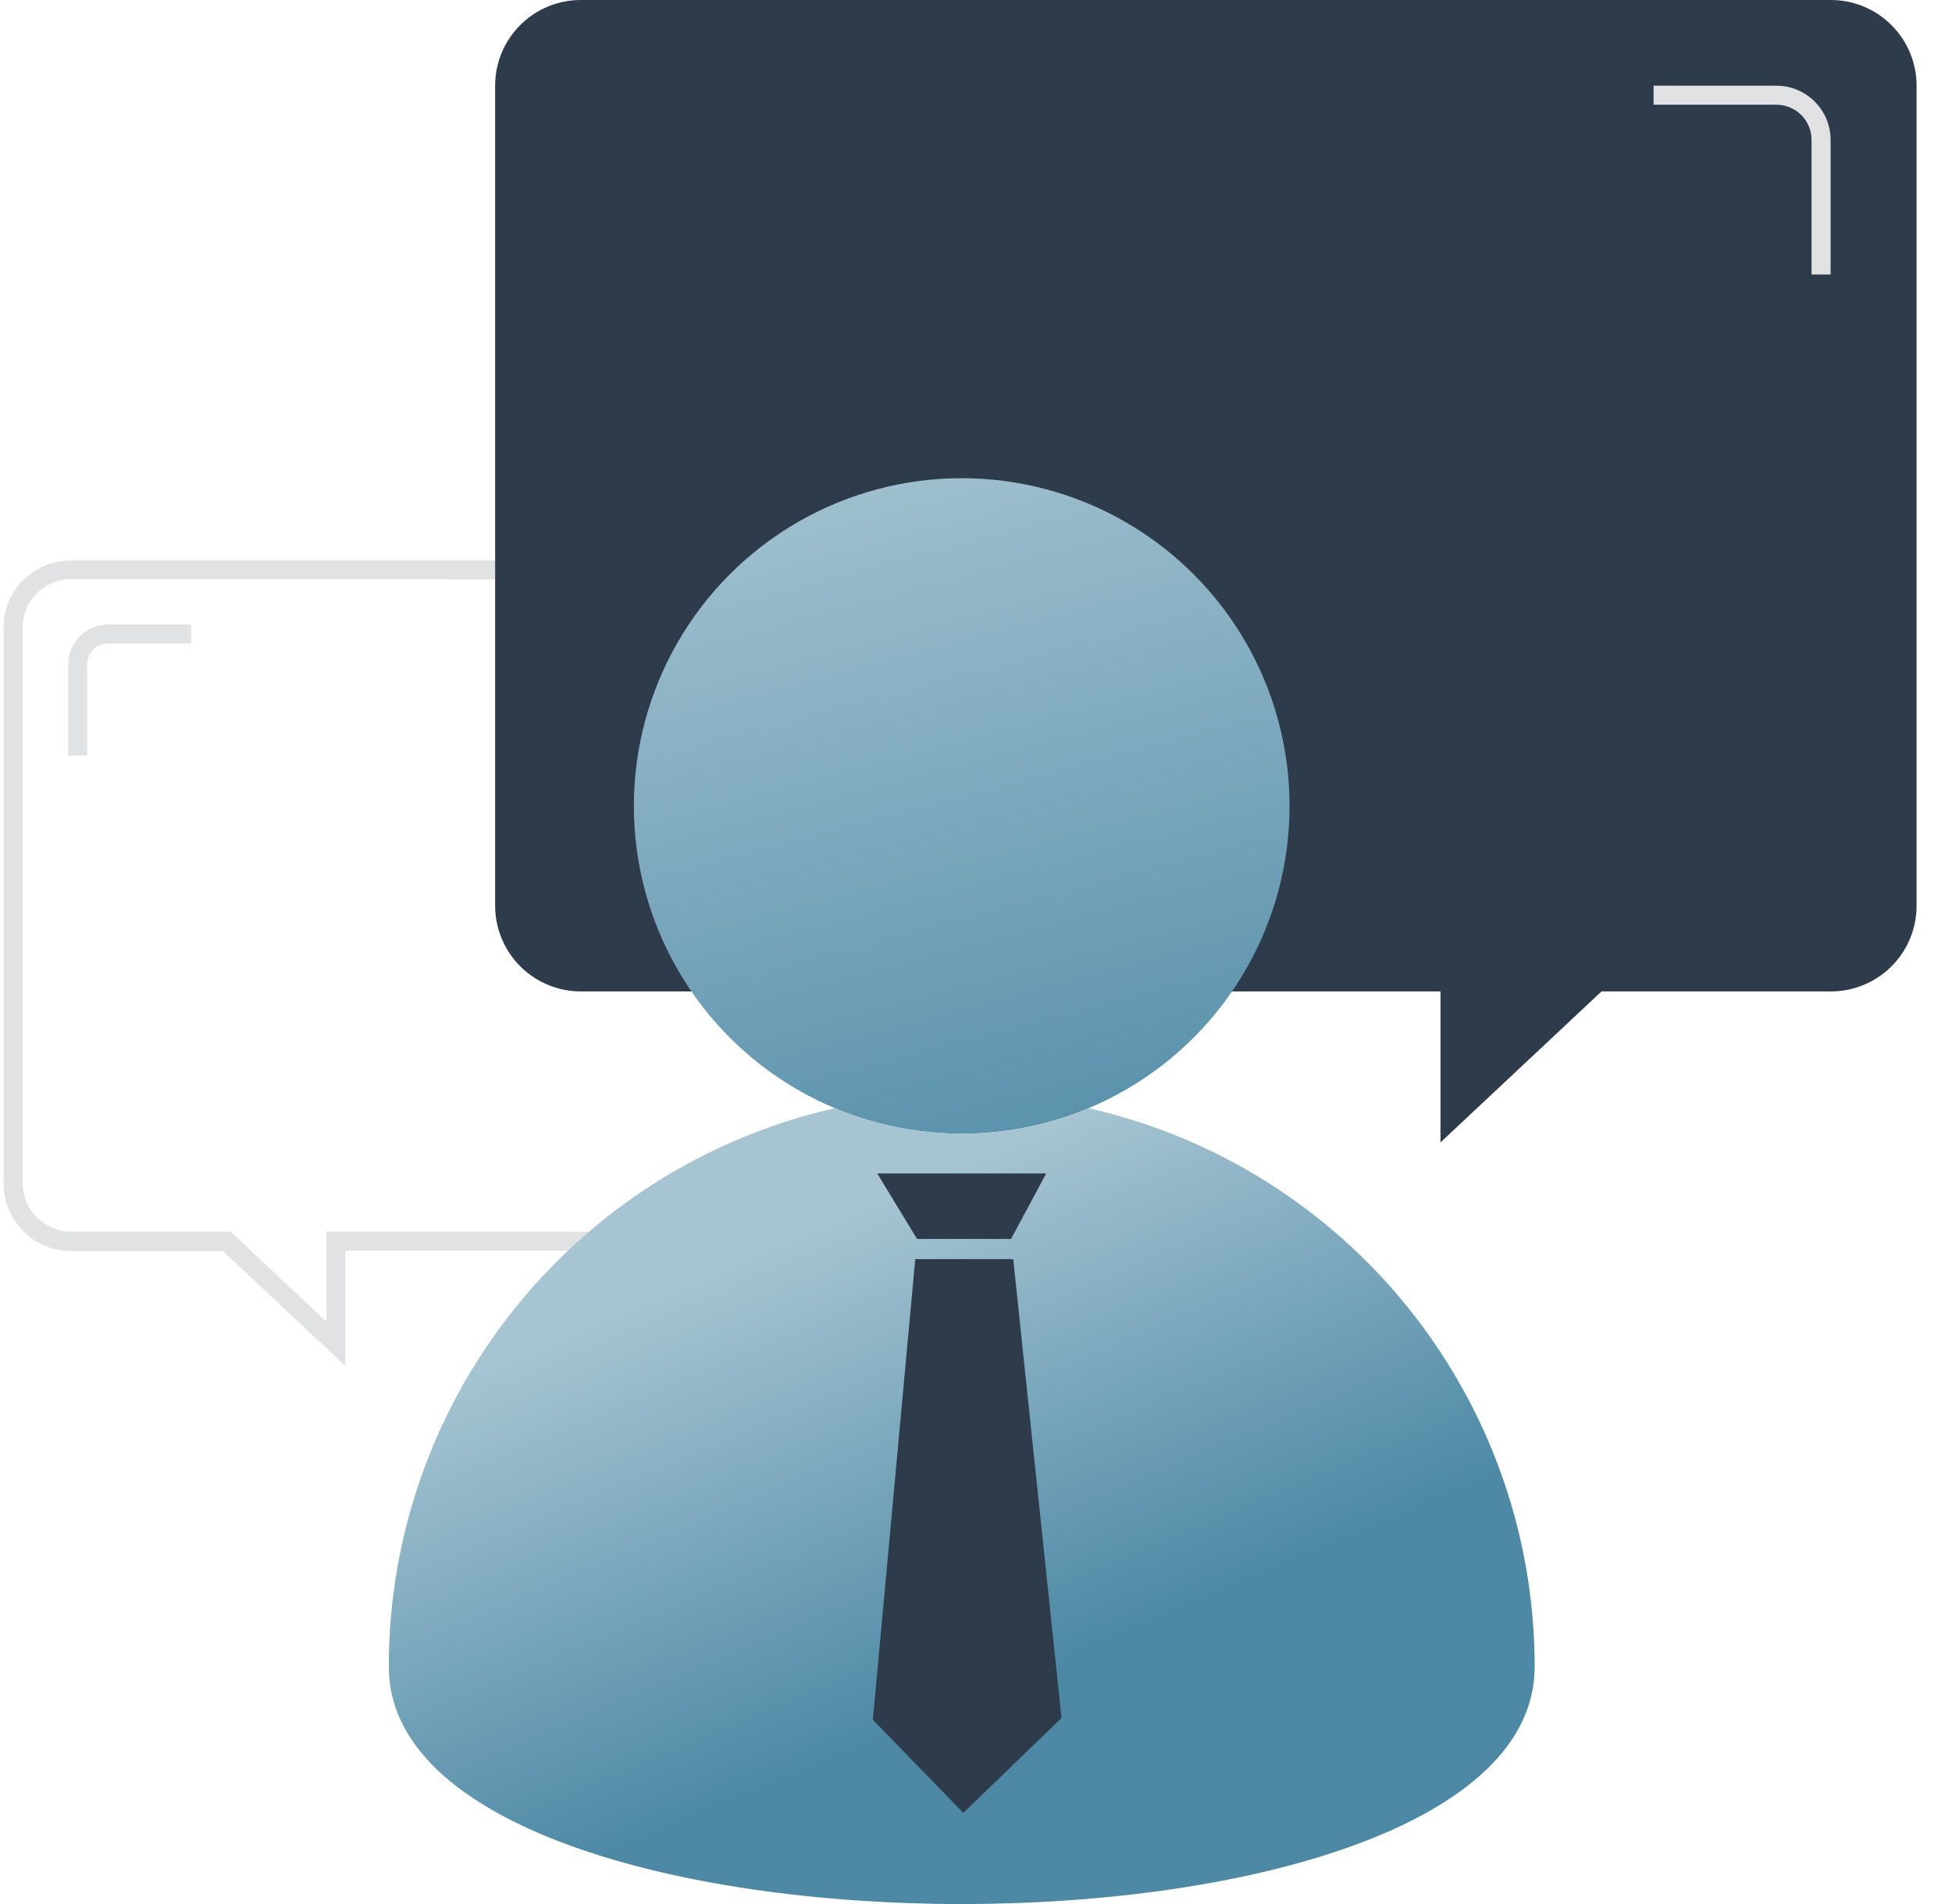 <?xml version="1.0" encoding="UTF-8"?>
<svg width="41px" height="40px" viewBox="0 0 41 40" version="1.1" xmlns="http://www.w3.org/2000/svg" xmlns:xlink="http://www.w3.org/1999/xlink">
    <!-- Generator: Sketch 63.1 (92452) - https://sketch.com -->
    <title>consultant</title>
    <desc>Created with Sketch.</desc>
    <defs>
        <linearGradient x1="32.472%" y1="-16.076%" x2="68.356%" y2="119.213%" id="linearGradient-1">
            <stop stop-color="#A6C4D2" offset="4%"></stop>
            <stop stop-color="#4D89A5" offset="100%"></stop>
        </linearGradient>
        <linearGradient x1="27.522%" y1="16.367%" x2="54.388%" y2="65.201%" id="linearGradient-2">
            <stop stop-color="#A6C4D2" offset="4%"></stop>
            <stop stop-color="#4D89A5" offset="100%"></stop>
        </linearGradient>
    </defs>
    <g id="Mockup" stroke="none" stroke-width="1" fill="none" fill-rule="evenodd">
        <g id="PRM_VirtualOffice_th_1a" transform="translate(-290, -4568)" fill-rule="nonzero">
            <g id="SECTION-3" transform="translate(245, 4164)">
                <g id="Left-Side" transform="translate(0, 100)">
                    <g id="consultant" transform="translate(40, 299)">
                        <g transform="translate(5, 5)">
                            <path d="M7.254,28.696 L4.682,26.284 L1.508,26.284 C0.727,26.29 0.088,25.665 0.076,24.884 L0.076,13.176 C0.076,12.8 0.227,12.439 0.496,12.176 C0.768,11.915 1.131,11.772 1.508,11.776 L19.282,11.776 C20.063,11.77 20.702,12.395 20.714,13.176 L20.714,24.874 C20.702,25.655 20.063,26.28 19.282,26.274 L7.254,26.274 L7.254,28.696 Z M1.508,12.166 C1.235,12.164 0.971,12.271 0.776,12.462 C0.584,12.65 0.476,12.907 0.476,13.176 L0.476,24.874 C0.488,25.434 0.948,25.88 1.508,25.874 L4.842,25.874 L6.854,27.764 L6.854,25.874 L19.282,25.874 C19.842,25.88 20.302,25.434 20.314,24.874 L20.314,13.176 C20.302,12.616 19.842,12.17 19.282,12.176 L1.508,12.166 Z" id="Shape" fill="#E1E2E3"></path>
                            <path d="M1.432,15.874 L1.432,13.958 C1.431,13.736 1.519,13.523 1.676,13.366 C1.833,13.208 2.046,13.12 2.268,13.12 L4.016,13.12 L4.016,13.52 L2.268,13.52 C2.152,13.52 2.041,13.566 1.958,13.648 C1.877,13.731 1.831,13.842 1.832,13.958 L1.832,15.874 L1.432,15.874 Z" id="Path" fill="#E1E2E3"></path>
                            <path d="M38.432,-0 L12.212,-0 C11.219,-0.007 10.409,0.791 10.4,1.784 L10.4,19.042 C10.404,19.52 10.597,19.977 10.939,20.312 C11.28,20.647 11.74,20.833 12.218,20.828 L30.256,20.828 L30.256,24 L33.638,20.828 L38.438,20.828 C38.916,20.833 39.376,20.647 39.717,20.313 C40.058,19.978 40.252,19.522 40.256,19.044 L40.256,1.786 C40.252,1.307 40.058,0.849 39.715,0.514 C39.373,0.178 38.911,-0.006 38.432,-0 L38.432,-0 Z" id="Path" fill="#2E3B4B"></path>
                            <path d="M38.45,5.766 L38.05,5.766 L38.05,2.94 C38.051,2.744 37.973,2.555 37.834,2.416 C37.695,2.277 37.506,2.199 37.31,2.2 L34.732,2.2 L34.732,1.8 L37.31,1.8 C37.94,1.8 38.45,2.31 38.45,2.94 L38.45,5.766 Z" id="Path" fill="#E1E2E3"></path>
                            <circle id="Oval" fill="url(#linearGradient-1)" cx="20.2" cy="16.932" r="6.886"></circle>
                            <path d="M22.868,23.282 C21.161,23.997 19.239,23.997 17.532,23.282 C12.054,24.528 8.166,29.398 8.166,35.016 C8.166,41.662 32.234,41.662 32.234,35.016 C32.234,29.398 28.346,24.528 22.868,23.282 Z" id="Path" fill="url(#linearGradient-2)"></path>
                            <polygon id="Path" fill="#2E3B4B" points="18.426 24.652 21.974 24.652 21.236 26.028 19.262 26.028"></polygon>
                            <polygon id="Path" fill="#2E3B4B" points="21.282 26.452 19.224 26.452 18.334 36.13 20.234 38.086 22.296 36.092"></polygon>
                        </g>
                    </g>
                </g>
            </g>
        </g>
    </g>
</svg>